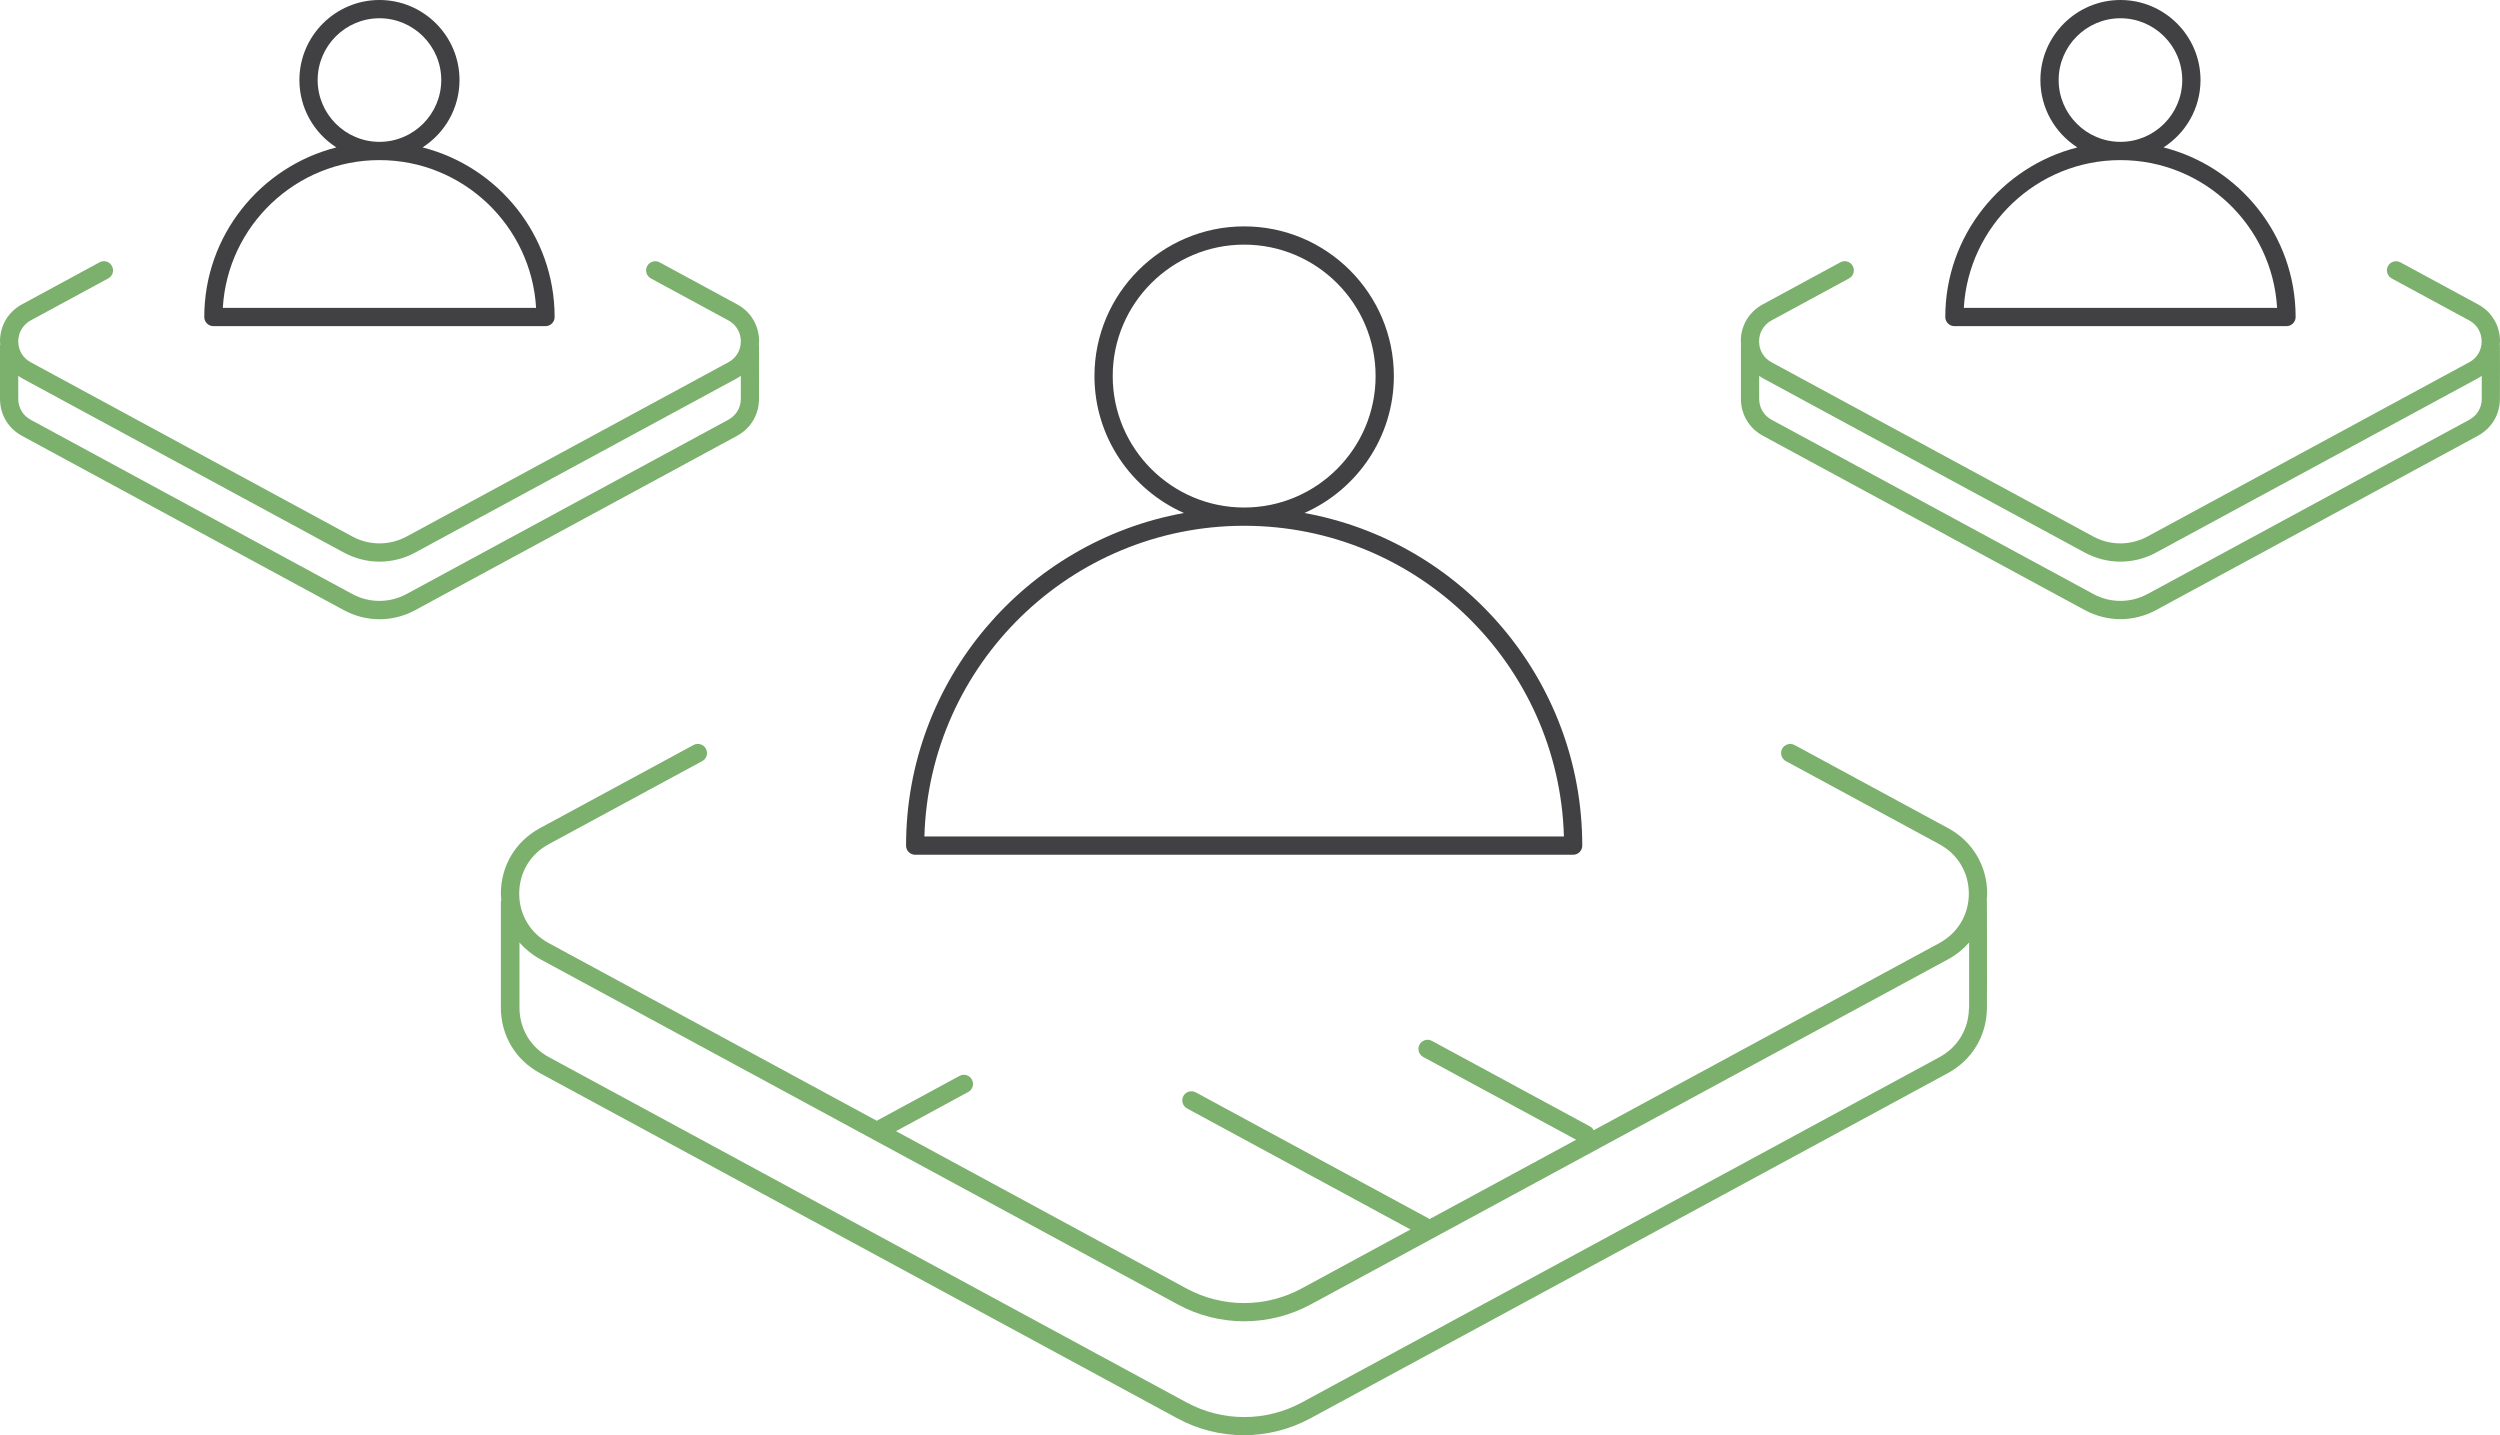 <svg xmlns="http://www.w3.org/2000/svg" id="uuid-a8a998ca-e387-4854-90eb-26819b879587" viewBox="0 0 273.88 157.24"><defs><style>.uuid-cda536e7-768f-4cc0-bb77-ed349e083205{fill:#7cb06d;}.uuid-69cbac8f-0557-45bd-86c7-fb7e7f9a8bb9{fill:#414042;}</style></defs><g id="uuid-2ff4382f-454b-4e99-aeaa-95a81cecff8d"><path class="uuid-69cbac8f-0557-45bd-86c7-fb7e7f9a8bb9" d="M142.9,56.2c5.76-2.55,9.8-8.31,9.8-15,0-9.04-7.36-16.4-16.4-16.4s-16.4,7.36-16.4,16.4c0,6.69,4.04,12.45,9.8,15-17.28,3.12-30.44,18.27-30.44,36.44,0,.55.45,1,1,1h72.08c.55,0,1-.45,1-1,0-18.17-13.16-33.32-30.44-36.44ZM121.9,41.2c0-7.94,6.46-14.4,14.4-14.4s14.4,6.46,14.4,14.4-6.46,14.4-14.4,14.4-14.4-6.46-14.4-14.4ZM101.27,91.64c.53-18.86,16.04-34.04,35.03-34.04s34.5,15.18,35.03,34.04h-70.06Z"></path><path class="uuid-69cbac8f-0557-45bd-86c7-fb7e7f9a8bb9" d="M237.02,16.15c2.43-1.56,4.05-4.28,4.05-7.38,0-4.84-3.94-8.77-8.77-8.77s-8.77,3.94-8.77,8.77c0,3.1,1.62,5.82,4.05,7.38-8.3,2.11-14.47,9.63-14.47,18.58,0,.55.45,1,1,1h36.38c.55,0,1-.45,1-1,0-8.95-6.17-16.47-14.47-18.58ZM225.53,8.77c0-3.73,3.04-6.77,6.77-6.77s6.77,3.04,6.77,6.77-3.04,6.77-6.77,6.77-6.77-3.04-6.77-6.77ZM215.14,33.73c.52-9.02,8.02-16.19,17.16-16.19s16.64,7.18,17.16,16.19h-34.32Z"></path><path class="uuid-69cbac8f-0557-45bd-86c7-fb7e7f9a8bb9" d="M46.29,16.15c2.43-1.56,4.05-4.28,4.05-7.38,0-4.84-3.94-8.77-8.77-8.77s-8.77,3.94-8.77,8.77c0,3.1,1.62,5.82,4.05,7.38-8.3,2.11-14.47,9.63-14.47,18.58,0,.55.45,1,1,1h36.38c.55,0,1-.45,1-1,0-8.95-6.17-16.47-14.47-18.58ZM34.8,8.77c0-3.73,3.04-6.77,6.77-6.77s6.77,3.04,6.77,6.77-3.04,6.77-6.77,6.77-6.77-3.04-6.77-6.77ZM24.41,33.73c.52-9.02,8.02-16.19,17.16-16.19s16.64,7.18,17.16,16.19H24.41Z"></path><path class="uuid-cda536e7-768f-4cc0-bb77-ed349e083205" d="M217.66,98.52c.01-.2.04-.41.04-.62,0-3.04-1.6-5.72-4.27-7.17l-16.83-9.11c-.49-.26-1.09-.08-1.36.4-.26.49-.08,1.09.4,1.36l16.83,9.11c2.02,1.09,3.22,3.12,3.22,5.41s-1.21,4.32-3.22,5.41l-37.88,20.51c-.09-.17-.21-.32-.39-.41l-17.33-9.38c-.49-.26-1.09-.08-1.36.4-.26.49-.08,1.09.4,1.36l16.76,9.07-16.07,8.7s-.05-.05-.08-.07l-25.52-13.82c-.49-.26-1.09-.08-1.36.4-.26.49-.08,1.09.4,1.36l24.48,13.26-11.9,6.45c-3.97,2.15-8.71,2.15-12.67,0l-31.79-17.22,7.91-4.29c.49-.26.67-.87.4-1.36-.26-.49-.87-.67-1.36-.4l-9.06,4.91s0,0,0,0l-35.95-19.47c-2.02-1.09-3.22-3.12-3.22-5.41s1.2-4.32,3.22-5.41l16.83-9.11c.49-.26.67-.87.4-1.36-.26-.49-.87-.67-1.36-.4l-16.83,9.11c-2.67,1.45-4.27,4.13-4.27,7.17,0,.27.03.53.05.79h-.05s0,11.7,0,11.7c0,3.04,1.6,5.72,4.27,7.17l69.84,37.82c2.28,1.24,4.79,1.85,7.29,1.85s5.01-.62,7.29-1.85l69.84-37.82c2.63-1.43,4.23-4.07,4.27-7.06.03-2.48,0-11.72,0-11.81,0-.06-.02-.11-.04-.17ZM215.7,110.48c-.03,2.26-1.23,4.25-3.22,5.33l-69.84,37.82c-3.97,2.15-8.71,2.15-12.67,0l-69.84-37.82c-2.02-1.09-3.22-3.12-3.22-5.41v-7.14c.63.72,1.39,1.34,2.27,1.82l69.84,37.82c2.28,1.24,4.79,1.85,7.29,1.85s5.01-.62,7.29-1.85l69.84-37.82c.89-.48,1.65-1.11,2.28-1.83,0,2.74,0,5.93,0,7.24Z"></path><path class="uuid-cda536e7-768f-4cc0-bb77-ed349e083205" d="M273.87,37.79h-.02c.01-.13.03-.26.03-.4,0-1.72-.9-3.24-2.42-4.05l-8.49-4.6c-.49-.26-1.09-.08-1.36.4-.26.49-.08,1.09.4,1.36l8.49,4.6c.86.46,1.37,1.32,1.37,2.3s-.51,1.83-1.37,2.29l-35.25,19.09c-1.86,1-4.07,1-5.92,0l-35.25-19.09c-.86-.46-1.37-1.32-1.37-2.29s.51-1.83,1.37-2.3l8.49-4.6c.49-.26.67-.87.4-1.36-.26-.49-.87-.67-1.36-.4l-8.49,4.6c-1.51.82-2.42,2.33-2.41,4.05,0,.14.02.27.03.4h-.02v5.9c0,1.72.9,3.23,2.41,4.05l35.25,19.09c1.23.66,2.57,1,3.91,1s2.69-.33,3.92-1l35.25-19.09c1.49-.81,2.39-2.3,2.41-3.99.02-1.27,0-5.97,0-5.97ZM271.88,43.73c-.01.96-.52,1.8-1.37,2.26l-35.25,19.09c-1.86,1-4.07,1-5.92,0l-35.25-19.09c-.86-.46-1.37-1.32-1.37-2.3v-2.51c.14.09.27.18.41.26l35.25,19.09c1.23.66,2.57,1,3.91,1s2.69-.33,3.92-1l35.25-19.09c.15-.08.29-.17.42-.27,0,1.05,0,2.06,0,2.55Z"></path><path class="uuid-cda536e7-768f-4cc0-bb77-ed349e083205" d="M83.15,43.76c.02-1.27,0-5.97,0-5.97h-.02c.01-.13.03-.26.03-.4,0-1.72-.9-3.24-2.41-4.05l-8.49-4.6c-.49-.26-1.09-.08-1.36.4-.26.49-.08,1.09.4,1.36l8.49,4.6c.86.46,1.37,1.32,1.37,2.3s-.51,1.83-1.37,2.29l-35.25,19.09c-1.86,1-4.07,1-5.93,0L3.37,39.69c-.86-.46-1.37-1.32-1.37-2.29s.51-1.83,1.37-2.3l8.49-4.6c.49-.26.67-.87.4-1.36-.26-.49-.87-.67-1.36-.4l-8.49,4.6C.9,34.16,0,35.67,0,37.39,0,37.53.02,37.66.03,37.79H0v5.9C0,45.42.9,46.93,2.41,47.75l35.25,19.09c1.23.66,2.57,1,3.91,1s2.69-.33,3.92-1l35.25-19.09c1.49-.81,2.39-2.3,2.41-3.99ZM79.78,45.99l-35.25,19.09c-1.86,1-4.07,1-5.93,0L3.37,45.99c-.86-.46-1.37-1.32-1.37-2.3v-2.51c.14.09.27.18.41.26l35.25,19.09c1.23.66,2.57,1,3.91,1s2.69-.33,3.92-1l35.25-19.09c.15-.08.29-.17.42-.27,0,1.05,0,2.06,0,2.55-.01.96-.52,1.8-1.37,2.26Z"></path></g></svg>